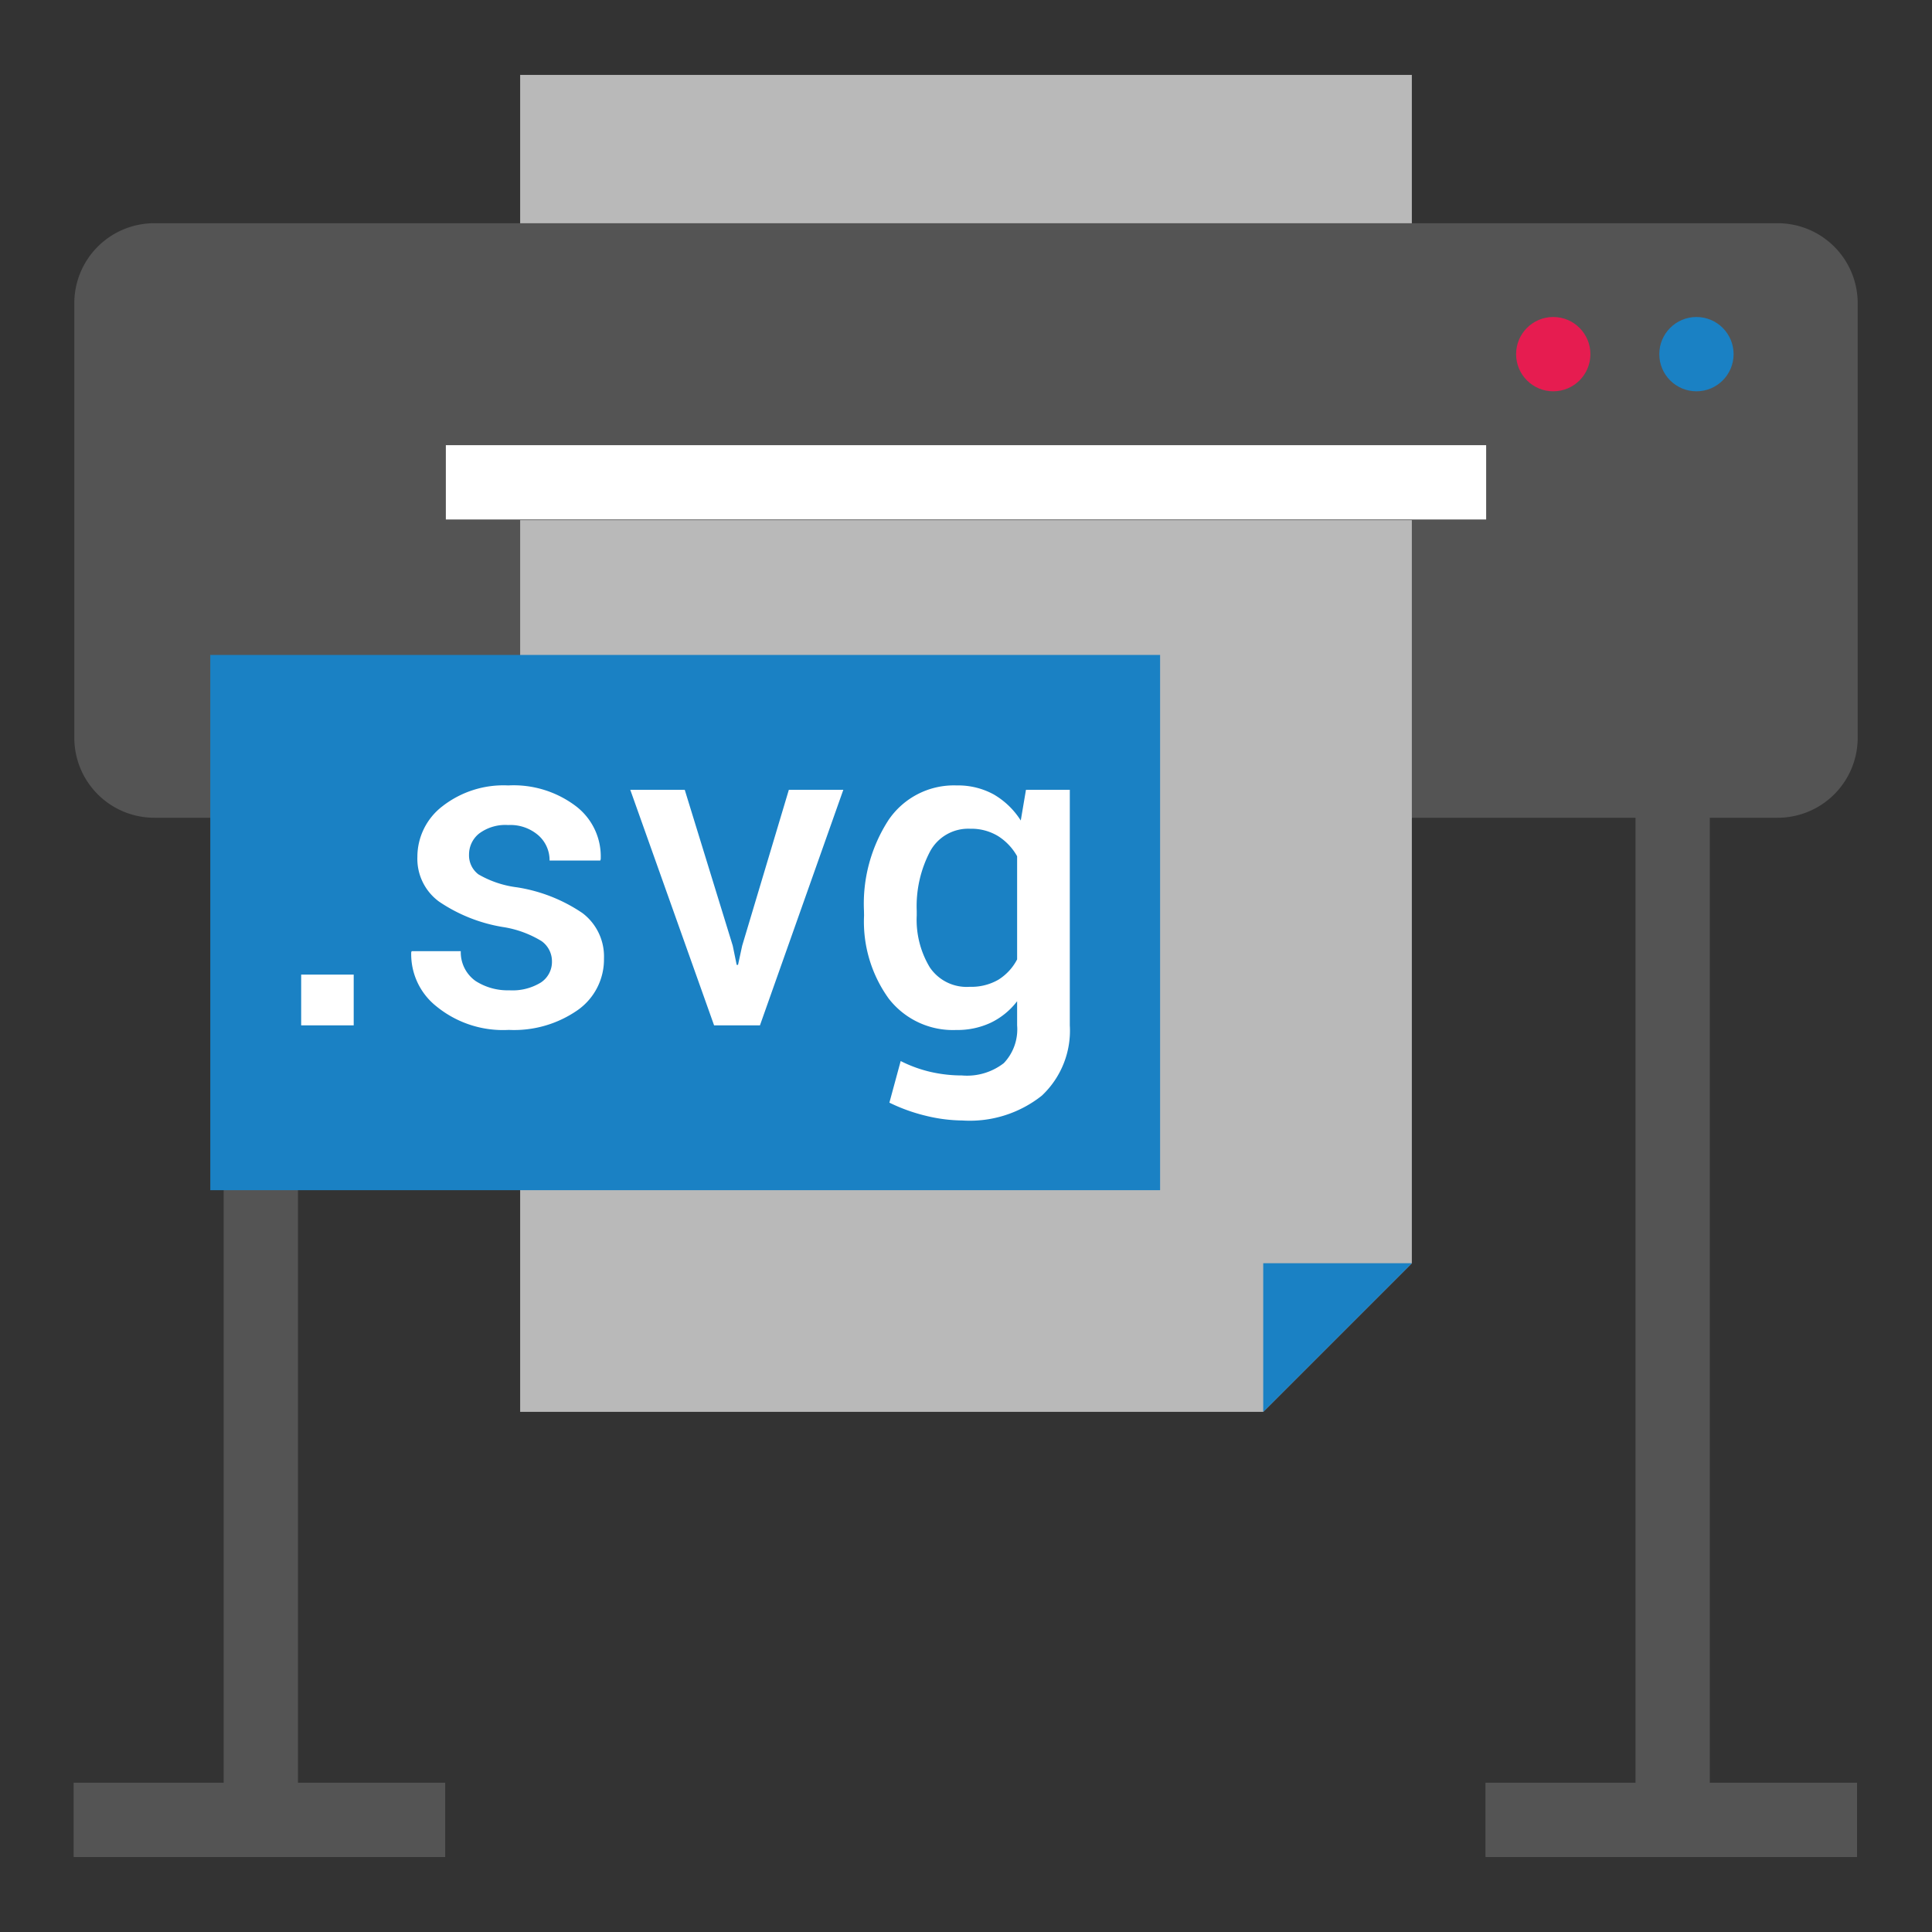 <svg id="Слой_1" data-name="Слой 1"
  xmlns:dc="http://purl.org/dc/elements/1.1/"
  xmlns:cc="http://creativecommons.org/ns#"
  xmlns:rdf="http://www.w3.org/1999/02/22-rdf-syntax-ns#"
  xmlns="http://www.w3.org/2000/svg"
  xmlns:sodipodi="http://sodipodi.sourceforge.net/DTD/sodipodi-0.dtd"
  xmlns:inkscape="http://www.inkscape.org/namespaces/inkscape" viewBox="0 0 26 26">
  <rect x="0" y="0" width="26" height="26" fill="#333333" stroke="none"/>
  <sodipodi:namedview pagecolor="#ffffff" bordercolor="#666666" borderopacity="1" objecttolerance="10" gridtolerance="10" guidetolerance="10" inkscape:pageopacity="0" inkscape:pageshadow="2" inkscape:window-width="1609" inkscape:window-height="1286" id="namedview30" showgrid="true" inkscape:zoom="27.961538" inkscape:cx="13" inkscape:cy="13" inkscape:window-x="0" inkscape:window-y="37" inkscape:window-maximized="0">
    <inkscape:grid type="xygrid" id="grid_kicad" spacingx="0.5" spacingy="0.5" color="#9999ff" opacity="0.13" empspacing="2" />
  </sodipodi:namedview>
  <defs>
    <style>.cls-1{fill:#b9b9b9;}.cls-2{fill:#1a81c4;}.cls-3{fill:#545454;}.cls-4{fill:#fff;}.cls-5{fill:#e61c50;}</style>
  </defs>
  <title>plot_svg</title>
  <polygon class="cls-1" points="17 13.008 7 13.008 7 1.008 19 1.008 19 11.008 17 13.008"/>
  <polygon class="cls-2" points="17 11.008 19 11.008 17 13.008 17 11.008"/>
  <path class="cls-3" d="M2.077,3.004H23.924A1.077,1.077,0,0,1,25,4.081v5.847a1.077,1.077,0,0,1-1.077,1.077H2.076A1.077,1.077,0,0,1,1,9.928V4.081A1.077,1.077,0,0,1,2.077,3.004Z"/>
  <polygon class="cls-1" points="17 19 7 19 7 7 19 7 19 17 17 19"/>
  <polygon class="cls-2" points="17 17 19 17 17 19 17 17"/>
  <rect class="cls-4" x="6" y="5.991" width="14" height="1"/>
  <circle class="cls-5" cx="20.903" cy="4.766" r="0.5"/>
  <circle class="cls-2" cx="22.83" cy="4.766" r="0.5"/>
  <rect class="cls-3" x="3.01" y="10.983" width="1" height="13.026"/>
  <rect class="cls-3" x="0.991" y="23.991" width="5" height="1"/>
  <rect class="cls-3" x="22.01" y="10.983" width="1" height="13.026"/>
  <rect class="cls-3" x="19.991" y="23.991" width="5" height="1"/>
  <rect class="cls-2" x="2.83" y="8.814" width="12.782" height="7.203"/>
  <path class="cls-4" d="M4.76,13.799H4.053v-.683H4.76Z"/>
  <path class="cls-4" d="M7.428,12.938a.333.333,0,0,0-.14-.273,1.405,1.405,0,0,0-.523-.19,2.15,2.15,0,0,1-.857-.342.713.713,0,0,1-.291-.602.858.858,0,0,1,.336-.68,1.336,1.336,0,0,1,.886-.281,1.388,1.388,0,0,1,.919.285.85.85,0,0,1,.326.708l-.006.018H7.396a.446.446,0,0,0-.148-.337.574.574,0,0,0-.409-.141.589.589,0,0,0-.392.115.361.361,0,0,0-.135.283.32.32,0,0,0,.127.266,1.367,1.367,0,0,0,.517.174,2.158,2.158,0,0,1,.884.348.732.732,0,0,1,.288.61.833.833,0,0,1-.353.694,1.497,1.497,0,0,1-.928.267,1.416,1.416,0,0,1-.974-.317.895.895,0,0,1-.339-.727L5.54,12.8h.661a.474.474,0,0,0,.198.401.797.797,0,0,0,.456.126.729.729,0,0,0,.424-.105A.332.332,0,0,0,7.428,12.938Z"/>
  <path class="cls-4" d="M9.861,12.727l.053.258h.018l.056-.258.628-2.098h.733l-1.122,3.17H9.61l-1.128-3.17h.733Z"/>
  <path class="cls-4" d="M11.627,12.258a2.071,2.071,0,0,1,.33-1.222,1.063,1.063,0,0,1,.918-.466,1,1,0,0,1,.498.121,1.063,1.063,0,0,1,.364.351l.07-.413h.59v3.17a1.199,1.199,0,0,1-.377.946,1.559,1.559,0,0,1-1.069.334,2.135,2.135,0,0,1-.498-.065,2.374,2.374,0,0,1-.484-.175l.152-.56a1.773,1.773,0,0,0,.388.143,1.893,1.893,0,0,0,.436.051.808.808,0,0,0,.564-.166.66.66,0,0,0,.179-.508v-.325a.982.982,0,0,1-.352.288,1.055,1.055,0,0,1-.466.099,1.092,1.092,0,0,1-.912-.425,1.771,1.771,0,0,1-.33-1.116Zm.71.061a1.24,1.24,0,0,0,.175.698.598.598,0,0,0,.539.263.726.726,0,0,0,.384-.095.703.703,0,0,0,.253-.274V11.523a.757.757,0,0,0-.256-.271.692.692,0,0,0-.375-.099.583.583,0,0,0-.542.308,1.585,1.585,0,0,0-.178.797Z"/>
</svg>